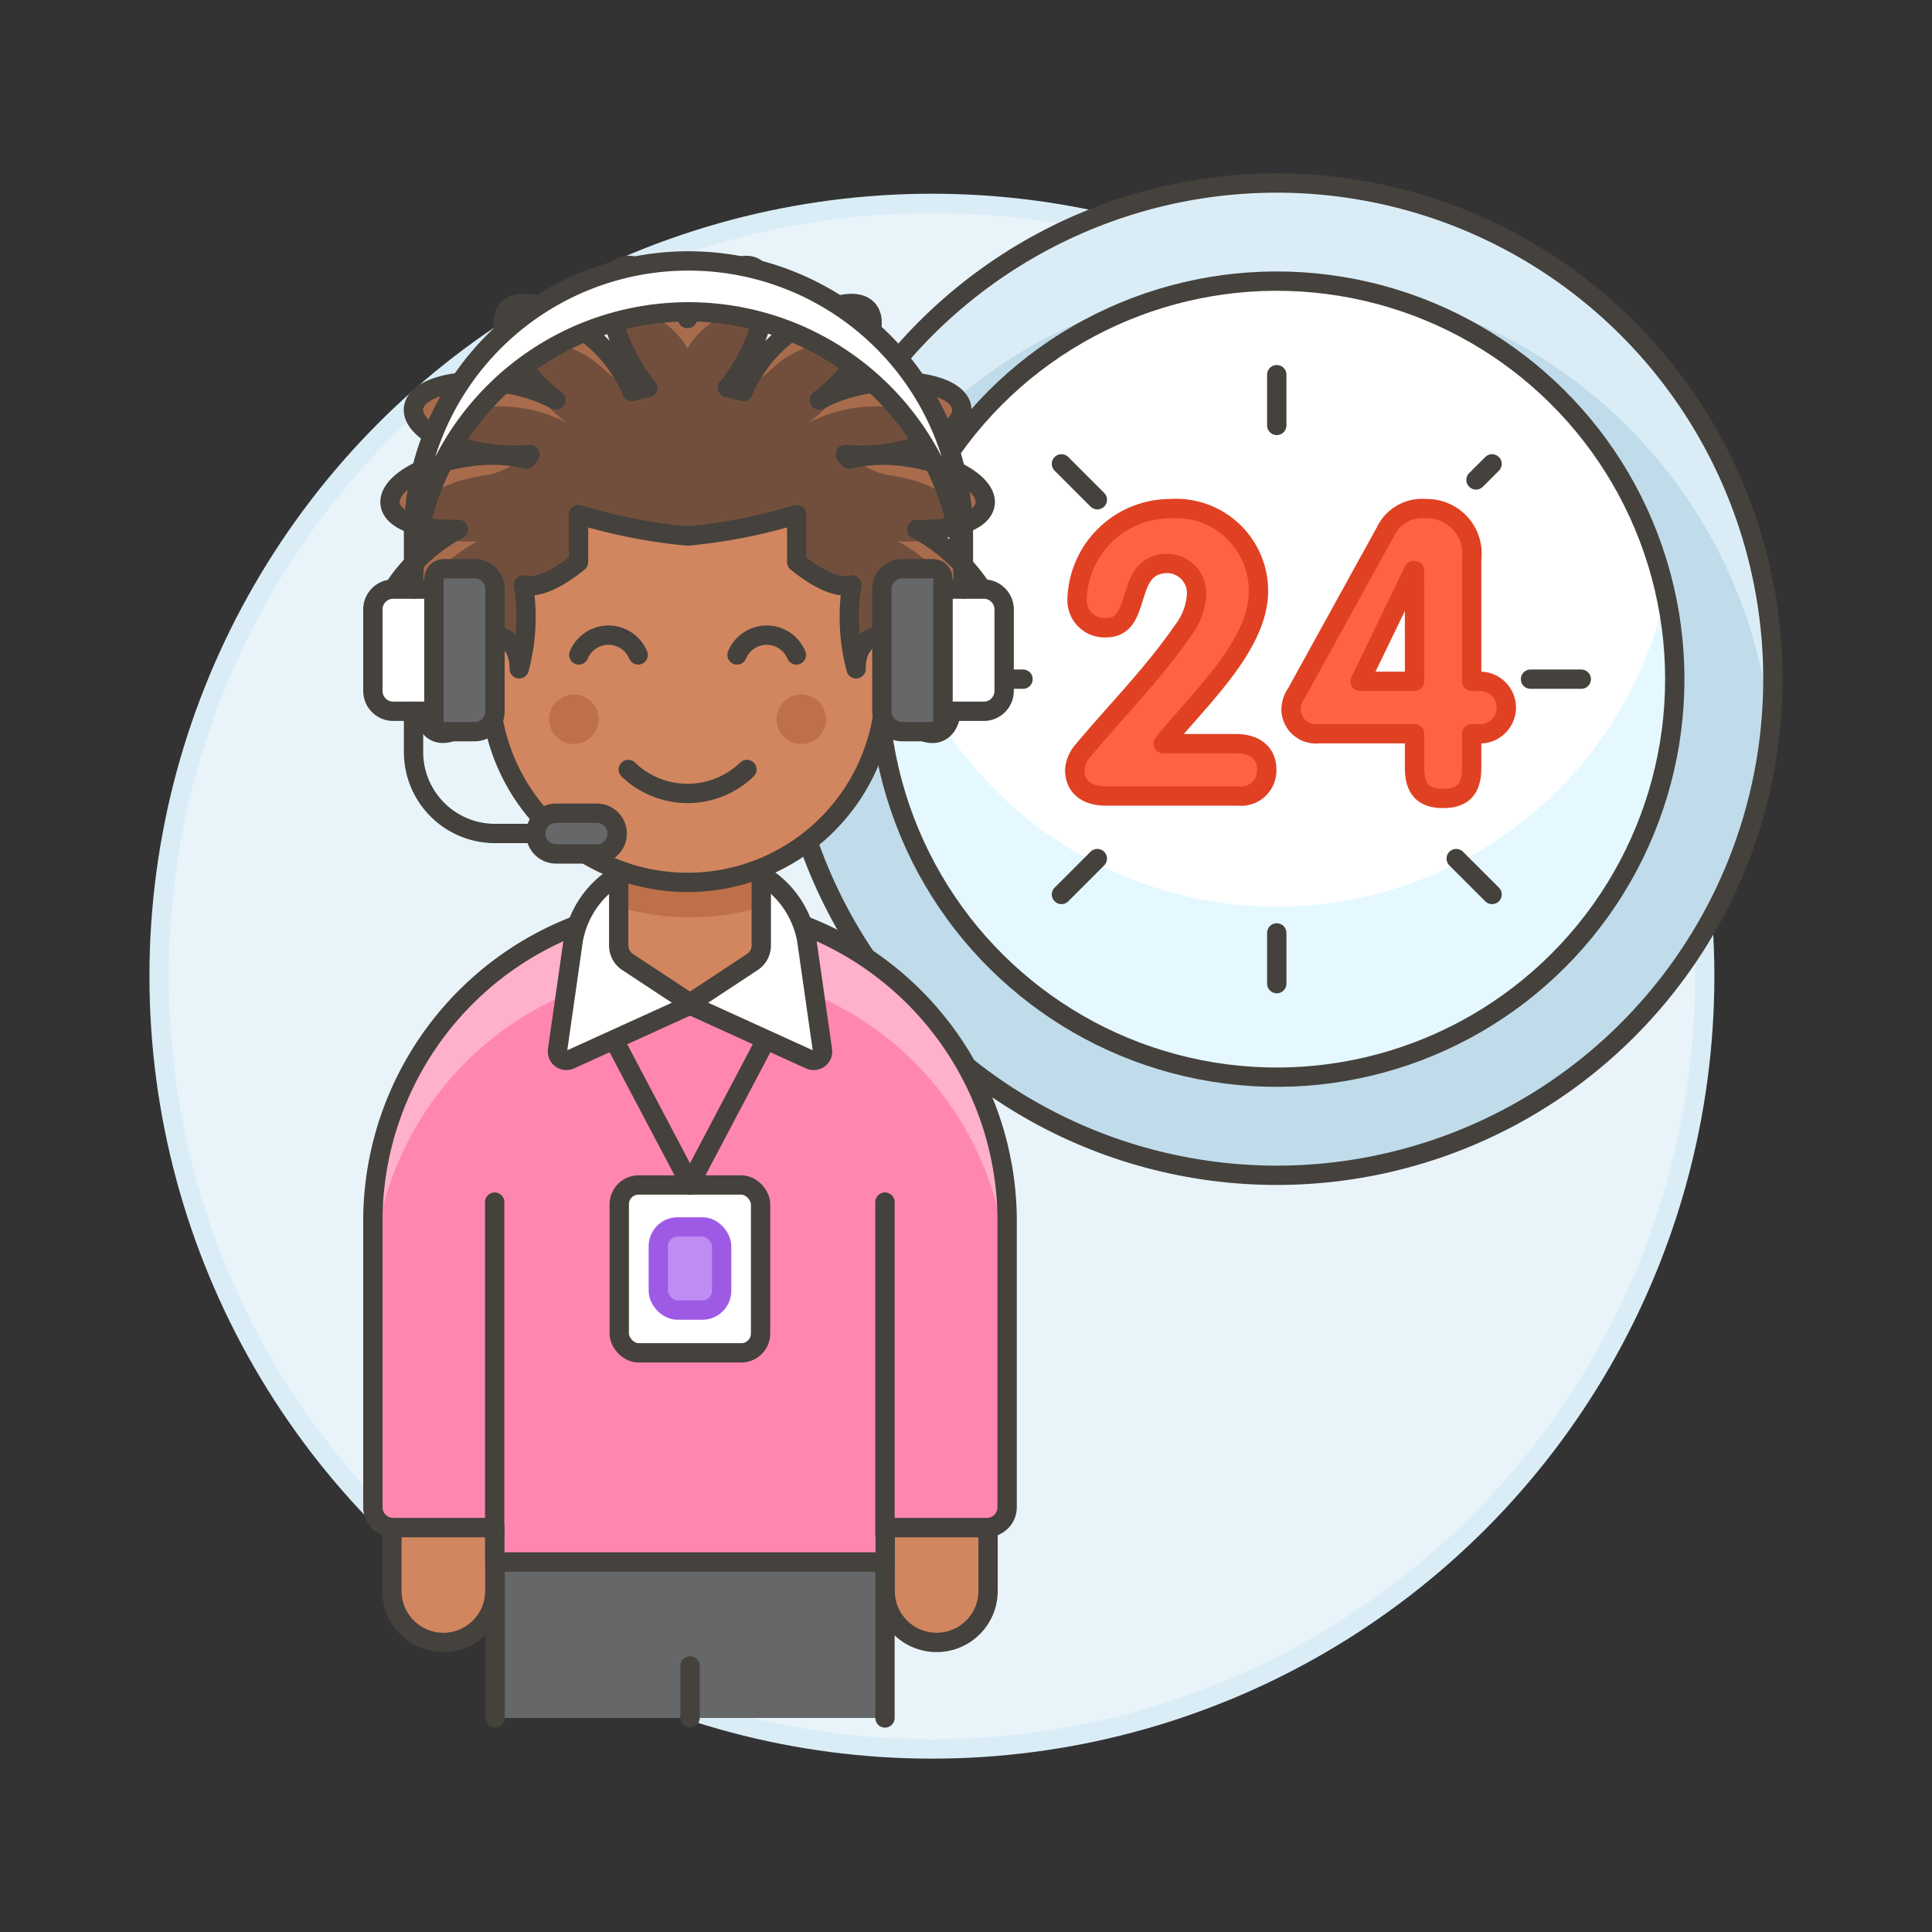 <svg xmlns="http://www.w3.org/2000/svg" viewBox="0 0 100 100"><rect x="0" y="0" width="100" height="100" fill="#333333" stroke="none"/><g class="nc-icon-wrapper"><defs/><circle class="a" cx="48.235" cy="50.527" r="40" fill="#e8f4fa" stroke="#daedf7" stroke-miterlimit="10"/><circle class="b" cx="66.085" cy="35.153" r="25.68" transform="rotate(-80.783 66.085 35.153)" style="" fill="#c0dceb"/><path class="c" d="M66.085 14.551a25.683 25.683 0 0 1 25.556 23.141q.123-1.253.124-2.539a25.68 25.68 0 0 0-51.36 0q0 1.285.125 2.539a25.681 25.681 0 0 1 25.555-23.141z" style="" fill="#daedf7"/><circle class="d" cx="66.085" cy="35.153" r="25.68" transform="rotate(-80.783 66.085 35.153)" fill="none" stroke="#45413c" stroke-linecap="round" stroke-linejoin="round"/><circle class="e" cx="66.085" cy="35.153" r="20.602" transform="rotate(-80.783 66.085 35.153)" style="" fill="#fff"/><path class="f" d="M45.958 30.736a20.6 20.6 0 1 0 40.249-.024 20.593 20.593 0 0 1-40.238.027" style="" fill="#e5f8ff"/><path class="d" d="M66.085 50.914v-2.627" fill="none" stroke="#45413c" stroke-linecap="round" stroke-linejoin="round"/><path class="d" d="M66.085 19.393v2.627" fill="none" stroke="#45413c" stroke-linecap="round" stroke-linejoin="round"/><path class="d" d="M81.846 35.153h-2.627" fill="none" stroke="#45413c" stroke-linecap="round" stroke-linejoin="round"/><path class="d" d="M50.325 35.153h2.626" fill="none" stroke="#45413c" stroke-linecap="round" stroke-linejoin="round"/><path class="d" d="M54.941 46.298l1.857-1.858" fill="none" stroke="#45413c" stroke-linecap="round" stroke-linejoin="round"/><path class="d" d="M77.23 24.009l-.832.832" fill="none" stroke="#45413c" stroke-linecap="round" stroke-linejoin="round"/><path class="d" d="M77.23 46.298l-1.858-1.858" fill="none" stroke="#45413c" stroke-linecap="round" stroke-linejoin="round"/><path class="d" d="M54.941 24.009l1.857 1.857" fill="none" stroke="#45413c" stroke-linecap="round" stroke-linejoin="round"/><circle class="d" cx="66.085" cy="35.153" r="20.602" transform="rotate(-80.783 66.085 35.153)" fill="none" stroke="#45413c" stroke-linecap="round" stroke-linejoin="round"/><path class="g" d="M63.967 38.491c.9 0 1.6.41 1.6 1.355a1.326 1.326 0 0 1-1.476 1.354h-6.863c-.9 0-1.6-.411-1.6-1.357A1.717 1.717 0 0 1 56.1 38.8c1.7-2.035 3.554-3.884 5.116-6.144a3.4 3.4 0 0 0 .72-1.911 1.538 1.538 0 0 0-1.481-1.582c-2.363 0-1.232 3.329-3.205 3.329a1.422 1.422 0 0 1-1.5-1.5 4.832 4.832 0 0 1 4.829-4.665 4.266 4.266 0 0 1 4.559 4.273c0 2.856-3.184 5.692-4.93 7.891z" stroke-linejoin="round" fill="#ff6242" stroke="#e04122"/><path class="g" d="M68.262 37.977a1.292 1.292 0 0 1-1.439-1.213 1.55 1.55 0 0 1 .288-.9l4.6-8.343a2.091 2.091 0 0 1 2.1-1.192 2.331 2.331 0 0 1 2.363 2.63v6.308h.35a1.359 1.359 0 1 1 0 2.713h-.35v1.746c0 1.089-.431 1.6-1.479 1.6s-1.479-.514-1.479-1.6v-1.749zm4.952-8.445h-.042L70.4 35.264h2.816z" stroke-linejoin="round" fill="#ff6242" stroke="#e04122"/><g><path class="h" d="M25.627 88.921v-8.074h20.179v8.074" stroke="#45413c" stroke-linecap="round" stroke-linejoin="round" fill="#656769"/><path class="i" d="M20.285 82.349a2.663 2.663 0 0 0 5.326 0v-3.284h-5.326z" stroke="#45413c" stroke-linecap="round" stroke-linejoin="round" fill="#d18660"/><path class="i" d="M45.816 82.349a2.663 2.663 0 0 0 5.326 0v-3.284h-5.326z" stroke="#45413c" stroke-linecap="round" stroke-linejoin="round" fill="#d18660"/><path class="j" d="M51.08 79.065a1.05 1.05 0 0 0 1.049-1.05V63A16.416 16.416 0 0 0 19.3 63v15.015a1.05 1.05 0 0 0 1.049 1.05h5.264v1.782h20.203v-1.782z" style="" fill="#ff87af"/><path class="k" d="M35.713 46.584A16.415 16.415 0 0 0 19.3 63v3.714a16.416 16.416 0 1 1 32.831 0V63a16.415 16.415 0 0 0-16.418-16.416z" style="" fill="#ffb0ca"/><path class="d" d="M51.08 79.065a1.05 1.05 0 0 0 1.049-1.05V63A16.416 16.416 0 0 0 19.3 63v15.015a1.05 1.05 0 0 0 1.049 1.05h5.264v1.782h20.203v-1.782z" fill="none" stroke="#45413c" stroke-linecap="round" stroke-linejoin="round"/><path class="d" d="M25.604 79.403V62.221" fill="none" stroke="#45413c" stroke-linecap="round" stroke-linejoin="round"/><path class="d" d="M45.806 79.403V62.221" fill="none" stroke="#45413c" stroke-linecap="round" stroke-linejoin="round"/><path class="d" d="M35.717 88.921V86.23" fill="none" stroke="#45413c" stroke-linecap="round" stroke-linejoin="round"/><g><rect class="l" x="32.052" y="61.335" width="7.316" height="8.688" rx="1" ry="1" stroke="#45413c" stroke-linecap="round" stroke-linejoin="round" fill="#fff"/><path class="d" d="M35.685 61.335l4.966-9.413" fill="none" stroke="#45413c" stroke-linecap="round" stroke-linejoin="round"/><path class="d" d="M35.742 61.335l-4.966-9.413" fill="none" stroke="#45413c" stroke-linecap="round" stroke-linejoin="round"/><rect class="m" x="34.074" y="63.505" width="3.278" height="4.305" rx="1" ry="1" stroke-miterlimit="10" fill="#bf8df2" stroke="#9f5ae5"/><path class="l" d="M41.922 54.845a.462.462 0 0 0 .649-.487l-.815-5.707a4.921 4.921 0 0 0-2.235-3.3h-7.613a4.921 4.921 0 0 0-2.235 3.3l-.815 5.707a.462.462 0 0 0 .649.487l6.209-2.823z" stroke="#45413c" stroke-linecap="round" stroke-linejoin="round" fill="#fff"/><g><path class="n" d="M32.024 43.768v5.169a1.025 1.025 0 0 0 .456.853l3.234 2.132 3.233-2.132a1.025 1.025 0 0 0 .456-.853v-5.169z" style="" fill="#d18660"/><path class="o" d="M32.024 43.768v3.18a13.1 13.1 0 0 0 7.379 0v-3.18z" style="" fill="#bd704a"/><path class="d" d="M32.024 43.768v5.169a1.025 1.025 0 0 0 .456.853l3.234 2.132 3.233-2.132a1.025 1.025 0 0 0 .456-.853v-5.169z" fill="none" stroke="#45413c" stroke-linecap="round" stroke-linejoin="round"/></g></g><g><path class="i" d="M45.827 32.878v-2.559a10.237 10.237 0 1 0-20.474 0v2.559a2.048 2.048 0 1 0 0 4.095c.043 0 .083-.01.125-.012a10.224 10.224 0 0 0 20.223 0c.043 0 .083.012.126.012a2.048 2.048 0 0 0 0-4.095z" stroke="#45413c" stroke-linecap="round" stroke-linejoin="round" fill="#d18660"/><circle class="o" cx="29.703" cy="37.229" r="1.28" style="" fill="#bd704a"/><circle class="o" cx="41.476" cy="37.229" r="1.28" style="" fill="#bd704a"/><path class="d" d="M38.661 39.829a4.425 4.425 0 0 1-6.142 0" fill="none" stroke="#45413c" stroke-linecap="round" stroke-linejoin="round"/><path class="d" d="M33.03 33.9a1.663 1.663 0 0 0-3.071 0" fill="none" stroke="#45413c" stroke-linecap="round" stroke-linejoin="round"/><path class="d" d="M41.22 33.9a1.663 1.663 0 0 0-3.071 0" fill="none" stroke="#45413c" stroke-linecap="round" stroke-linejoin="round"/><g><path class="p" d="M49.275 28.685a8.885 8.885 0 0 0-1.821-1.285c1.9.08 3.409-.437 3.533-1.3.145-1.006-1.643-2.1-3.993-2.436a7.956 7.956 0 0 0-3.053.1 9.212 9.212 0 0 0-.19-.242 8.947 8.947 0 0 0 1.992-.035c2.356-.3 4.161-1.361 4.033-2.37s-2.142-1.586-4.5-1.286a8.039 8.039 0 0 0-2.868.878c.181-.141.362-.285.54-.445 1.765-1.589 2.643-3.49 1.962-4.246s-2.663-.082-4.428 1.507a7.383 7.383 0 0 0-2.011 2.737c-.269-.074-.54-.141-.817-.193a9.178 9.178 0 0 0 1.032-1.572c1.1-2.106 1.252-4.194.349-4.664-.857-.446-2.36.732-3.447 2.656-1.088-1.924-2.59-3.1-3.447-2.656-.9.47-.747 2.558.349 4.664a9.176 9.176 0 0 0 1.031 1.572c-.277.052-.547.119-.816.193a7.387 7.387 0 0 0-2.005-2.74c-1.764-1.589-3.747-2.264-4.428-1.507s.2 2.657 1.962 4.246c.178.16.359.3.54.445a8.026 8.026 0 0 0-2.868-.878c-2.356-.3-4.369.276-4.5 1.286s1.678 2.07 4.033 2.37a8.956 8.956 0 0 0 1.993.035c-.065.079-.128.16-.191.242a7.95 7.95 0 0 0-3.052-.1c-2.351.339-4.139 1.43-3.994 2.436.124.863 1.629 1.38 3.534 1.3a8.885 8.885 0 0 0-1.821 1.286c-1.76 1.593-2.633 3.5-1.95 4.251.542.6 1.9.283 3.32-.665a9.49 9.49 0 0 0-.522.932c-1.033 2.14-1.126 4.231-.209 4.674.565.273 1.382-.145 2.167-1.007a2.048 2.048 0 0 1 .642-3.992c1.023 0 1.518.7 1.518 1.741a10.407 10.407 0 0 0 .218-4.35c1.079.36 2.853-1.179 2.853-1.179v-2.454a28.435 28.435 0 0 0 5.648 1.111 28.437 28.437 0 0 0 5.647-1.111v2.456s1.775 1.539 2.854 1.179a10.417 10.417 0 0 0 .217 4.35c0-1.042.495-1.741 1.519-1.741a2.048 2.048 0 0 1 .642 3.992c.785.862 1.6 1.28 2.167 1.007.917-.443.823-2.534-.21-4.674a9.486 9.486 0 0 0-.521-.932c1.418.948 2.778 1.264 3.32.665.68-.753-.193-2.658-1.953-4.251z" style="" fill="#724f3d"/><path class="q" d="M23.305 33.39c.148-.306-.168-.756 0-1.023-.039.026-.088.056-.145.091-.143.236-.28.483-.407.745-1.033 2.14-1.126 4.231-.209 4.674a1.049 1.049 0 0 0 .835-.008 5.842 5.842 0 0 1-.074-4.479z" style="" fill="#a86c4d"/><path class="q" d="M22.808 27.961a9.386 9.386 0 0 0-.9.724c-1.76 1.593-2.633 3.5-1.95 4.251a1.279 1.279 0 0 0 1.2.273 6.374 6.374 0 0 1 1.876-4.009 8.151 8.151 0 0 1 1.67-1.178c-.412.018-1.177-.008-1.896-.061z" style="" fill="#a86c4d"/><path class="q" d="M26.976 23.7a8.324 8.324 0 0 0-2.79-.037c-2.351.339-4.139 1.43-3.994 2.436.066.455.515.814 1.2 1.039.038-.166.068-.3.067-.307-.133-.923 1.507-1.922 3.661-2.232a3.552 3.552 0 0 0 1.856-.899z" style="" fill="#a86c4d"/><path class="q" d="M32.641 20.092a7.642 7.642 0 0 0-1.946-2.57c-1.764-1.589-3.747-2.264-4.428-1.507-.365.405-.281 1.141.147 1.981.681-.648 3.092-.457 4.679.972a7.3 7.3 0 0 0 1.548 1.124z" style="" fill="#a86c4d"/><path class="q" d="M28.832 21.48a8.52 8.52 0 0 1-1.132-1.245 9.112 9.112 0 0 0-1.794-.407c-2.356-.3-4.369.276-4.5 1.286a1.306 1.306 0 0 0 .589 1.106c.7-.755 2.878-1.37 4.706-1.138a7.406 7.406 0 0 1 2.629.8 8.048 8.048 0 0 1-.498-.402z" style="" fill="#a86c4d"/><path class="q" d="M47.874 33.39c-.148-.306.168-.756 0-1.023.039.026.088.056.146.091.142.236.279.483.406.745 1.033 2.14 1.127 4.231.21 4.674a1.051 1.051 0 0 1-.836-.008 5.838 5.838 0 0 0 .074-4.479z" style="" fill="#a86c4d"/><path class="q" d="M48.371 27.961a9.4 9.4 0 0 1 .9.724c1.76 1.593 2.633 3.5 1.95 4.251a1.28 1.28 0 0 1-1.2.273 6.372 6.372 0 0 0-1.875-4.009 8.206 8.206 0 0 0-1.67-1.178c.411.018 1.177-.008 1.895-.061z" style="" fill="#a86c4d"/><path class="q" d="M44.2 23.7a8.329 8.329 0 0 1 2.791-.037c2.35.339 4.138 1.43 3.993 2.436-.065.455-.515.814-1.2 1.039-.038-.166-.069-.3-.068-.307.133-.923-1.506-1.922-3.661-2.232A3.556 3.556 0 0 1 44.2 23.7z" style="" fill="#a86c4d"/><path class="q" d="M39.037 13.83c-.857-.446-2.36.732-3.447 2.656-1.088-1.924-2.59-3.1-3.447-2.656-.519.27-.688 1.073-.53 2.108.879-.295 3.025.4 3.977 2.1.952-1.693 3.1-2.393 3.977-2.1.158-1.038-.012-1.838-.53-2.108z" style="" fill="#a86c4d"/><path class="q" d="M38.539 20.092a7.637 7.637 0 0 1 1.945-2.57c1.765-1.589 3.748-2.264 4.428-1.507.366.405.282 1.141-.147 1.981-.68-.648-3.092-.457-4.678.972a7.327 7.327 0 0 1-1.548 1.124z" style="" fill="#a86c4d"/><path class="q" d="M42.347 21.48a8.409 8.409 0 0 0 1.137-1.245 9.129 9.129 0 0 1 1.794-.407c2.356-.3 4.37.276 4.5 1.286a1.3 1.3 0 0 1-.589 1.106c-.7-.755-2.877-1.37-4.7-1.138a7.4 7.4 0 0 0-2.629.8c.159-.125.324-.256.487-.402z" style="" fill="#a86c4d"/><path class="d" d="M49.275 28.685a8.885 8.885 0 0 0-1.821-1.285c1.9.08 3.409-.437 3.533-1.3.145-1.006-1.643-2.1-3.993-2.436a7.956 7.956 0 0 0-3.053.1 9.212 9.212 0 0 0-.19-.242 8.947 8.947 0 0 0 1.992-.035c2.356-.3 4.161-1.361 4.033-2.37s-2.142-1.586-4.5-1.286a8.039 8.039 0 0 0-2.868.878c.181-.141.362-.285.54-.445 1.765-1.589 2.643-3.49 1.962-4.246s-2.663-.082-4.428 1.507a7.383 7.383 0 0 0-2.011 2.737c-.269-.074-.54-.141-.817-.193a9.178 9.178 0 0 0 1.032-1.572c1.1-2.106 1.252-4.194.349-4.664-.857-.446-2.36.732-3.447 2.656-1.088-1.924-2.59-3.1-3.447-2.656-.9.47-.747 2.558.349 4.664a9.176 9.176 0 0 0 1.031 1.572c-.277.052-.547.119-.816.193a7.387 7.387 0 0 0-2.005-2.74c-1.764-1.589-3.747-2.264-4.428-1.507s.2 2.657 1.962 4.246c.178.16.359.3.54.445a8.026 8.026 0 0 0-2.868-.878c-2.356-.3-4.369.276-4.5 1.286s1.678 2.07 4.033 2.37a8.956 8.956 0 0 0 1.993.035c-.065.079-.128.16-.191.242a7.95 7.95 0 0 0-3.052-.1c-2.351.339-4.139 1.43-3.994 2.436.124.863 1.629 1.38 3.534 1.3a8.885 8.885 0 0 0-1.821 1.286c-1.76 1.593-2.633 3.5-1.95 4.251.542.6 1.9.283 3.32-.665a9.49 9.49 0 0 0-.522.932c-1.033 2.14-1.126 4.231-.209 4.674.565.273 1.382-.145 2.167-1.007a2.048 2.048 0 0 1 .642-3.992c1.023 0 1.518.7 1.518 1.741a10.407 10.407 0 0 0 .218-4.35c1.079.36 2.853-1.179 2.853-1.179v-2.454a28.435 28.435 0 0 0 5.648 1.111 28.437 28.437 0 0 0 5.647-1.111v2.456s1.775 1.539 2.854 1.179a10.417 10.417 0 0 0 .217 4.35c0-1.042.495-1.741 1.519-1.741a2.048 2.048 0 0 1 .642 3.992c.785.862 1.6 1.28 2.167 1.007.917-.443.823-2.534-.21-4.674a9.486 9.486 0 0 0-.521-.932c1.418.948 2.778 1.264 3.32.665.68-.753-.193-2.658-1.953-4.251z" fill="none" stroke="#45413c" stroke-linecap="round" stroke-linejoin="round"/></g><g><path class="h" d="M24.567 37.87h-1.581a.527.527 0 0 1-.527-.527v-7.379a.527.527 0 0 1 .527-.527h1.581a1.054 1.054 0 0 1 1.054 1.054v6.325a1.054 1.054 0 0 1-1.054 1.054z" stroke="#45413c" stroke-linecap="round" stroke-linejoin="round" fill="#656769"/><path class="l" d="M20.35 36.816h2.109v-6.325H20.35a1.054 1.054 0 0 0-1.05 1.054v4.217a1.054 1.054 0 0 0 1.05 1.054z" stroke="#45413c" stroke-linecap="round" stroke-linejoin="round" fill="#fff"/><path class="h" d="M46.7 37.87h1.581a.527.527 0 0 0 .527-.527v-7.379a.527.527 0 0 0-.527-.527H46.7a1.054 1.054 0 0 0-1.054 1.054v6.325A1.054 1.054 0 0 0 46.7 37.87z" stroke="#45413c" stroke-linecap="round" stroke-linejoin="round" fill="#656769"/><path class="l" d="M51.975 35.762a1.054 1.054 0 0 1-1.054 1.054h-2.109v-6.325h2.109a1.054 1.054 0 0 1 1.054 1.054z" stroke="#45413c" stroke-linecap="round" stroke-linejoin="round" fill="#fff"/><path class="l" d="M49.866 30.491a14.231 14.231 0 1 0-28.461 0v-2.635a14.231 14.231 0 1 1 28.461 0z" stroke="#45413c" stroke-linecap="round" stroke-linejoin="round" fill="#fff"/><path class="h" d="M30.892 44.2h-2.108a1.054 1.054 0 0 1-1.055-1.054 1.055 1.055 0 0 1 1.055-1.055h2.108a1.054 1.054 0 0 1 1.054 1.055 1.054 1.054 0 0 1-1.054 1.054z" stroke="#45413c" stroke-linecap="round" stroke-linejoin="round" fill="#656769"/><path class="d" d="M27.729 43.141h-2.108a4.216 4.216 0 0 1-4.216-4.217v-2.108" fill="none" stroke="#45413c" stroke-linecap="round" stroke-linejoin="round"/></g></g></g></g></svg>
